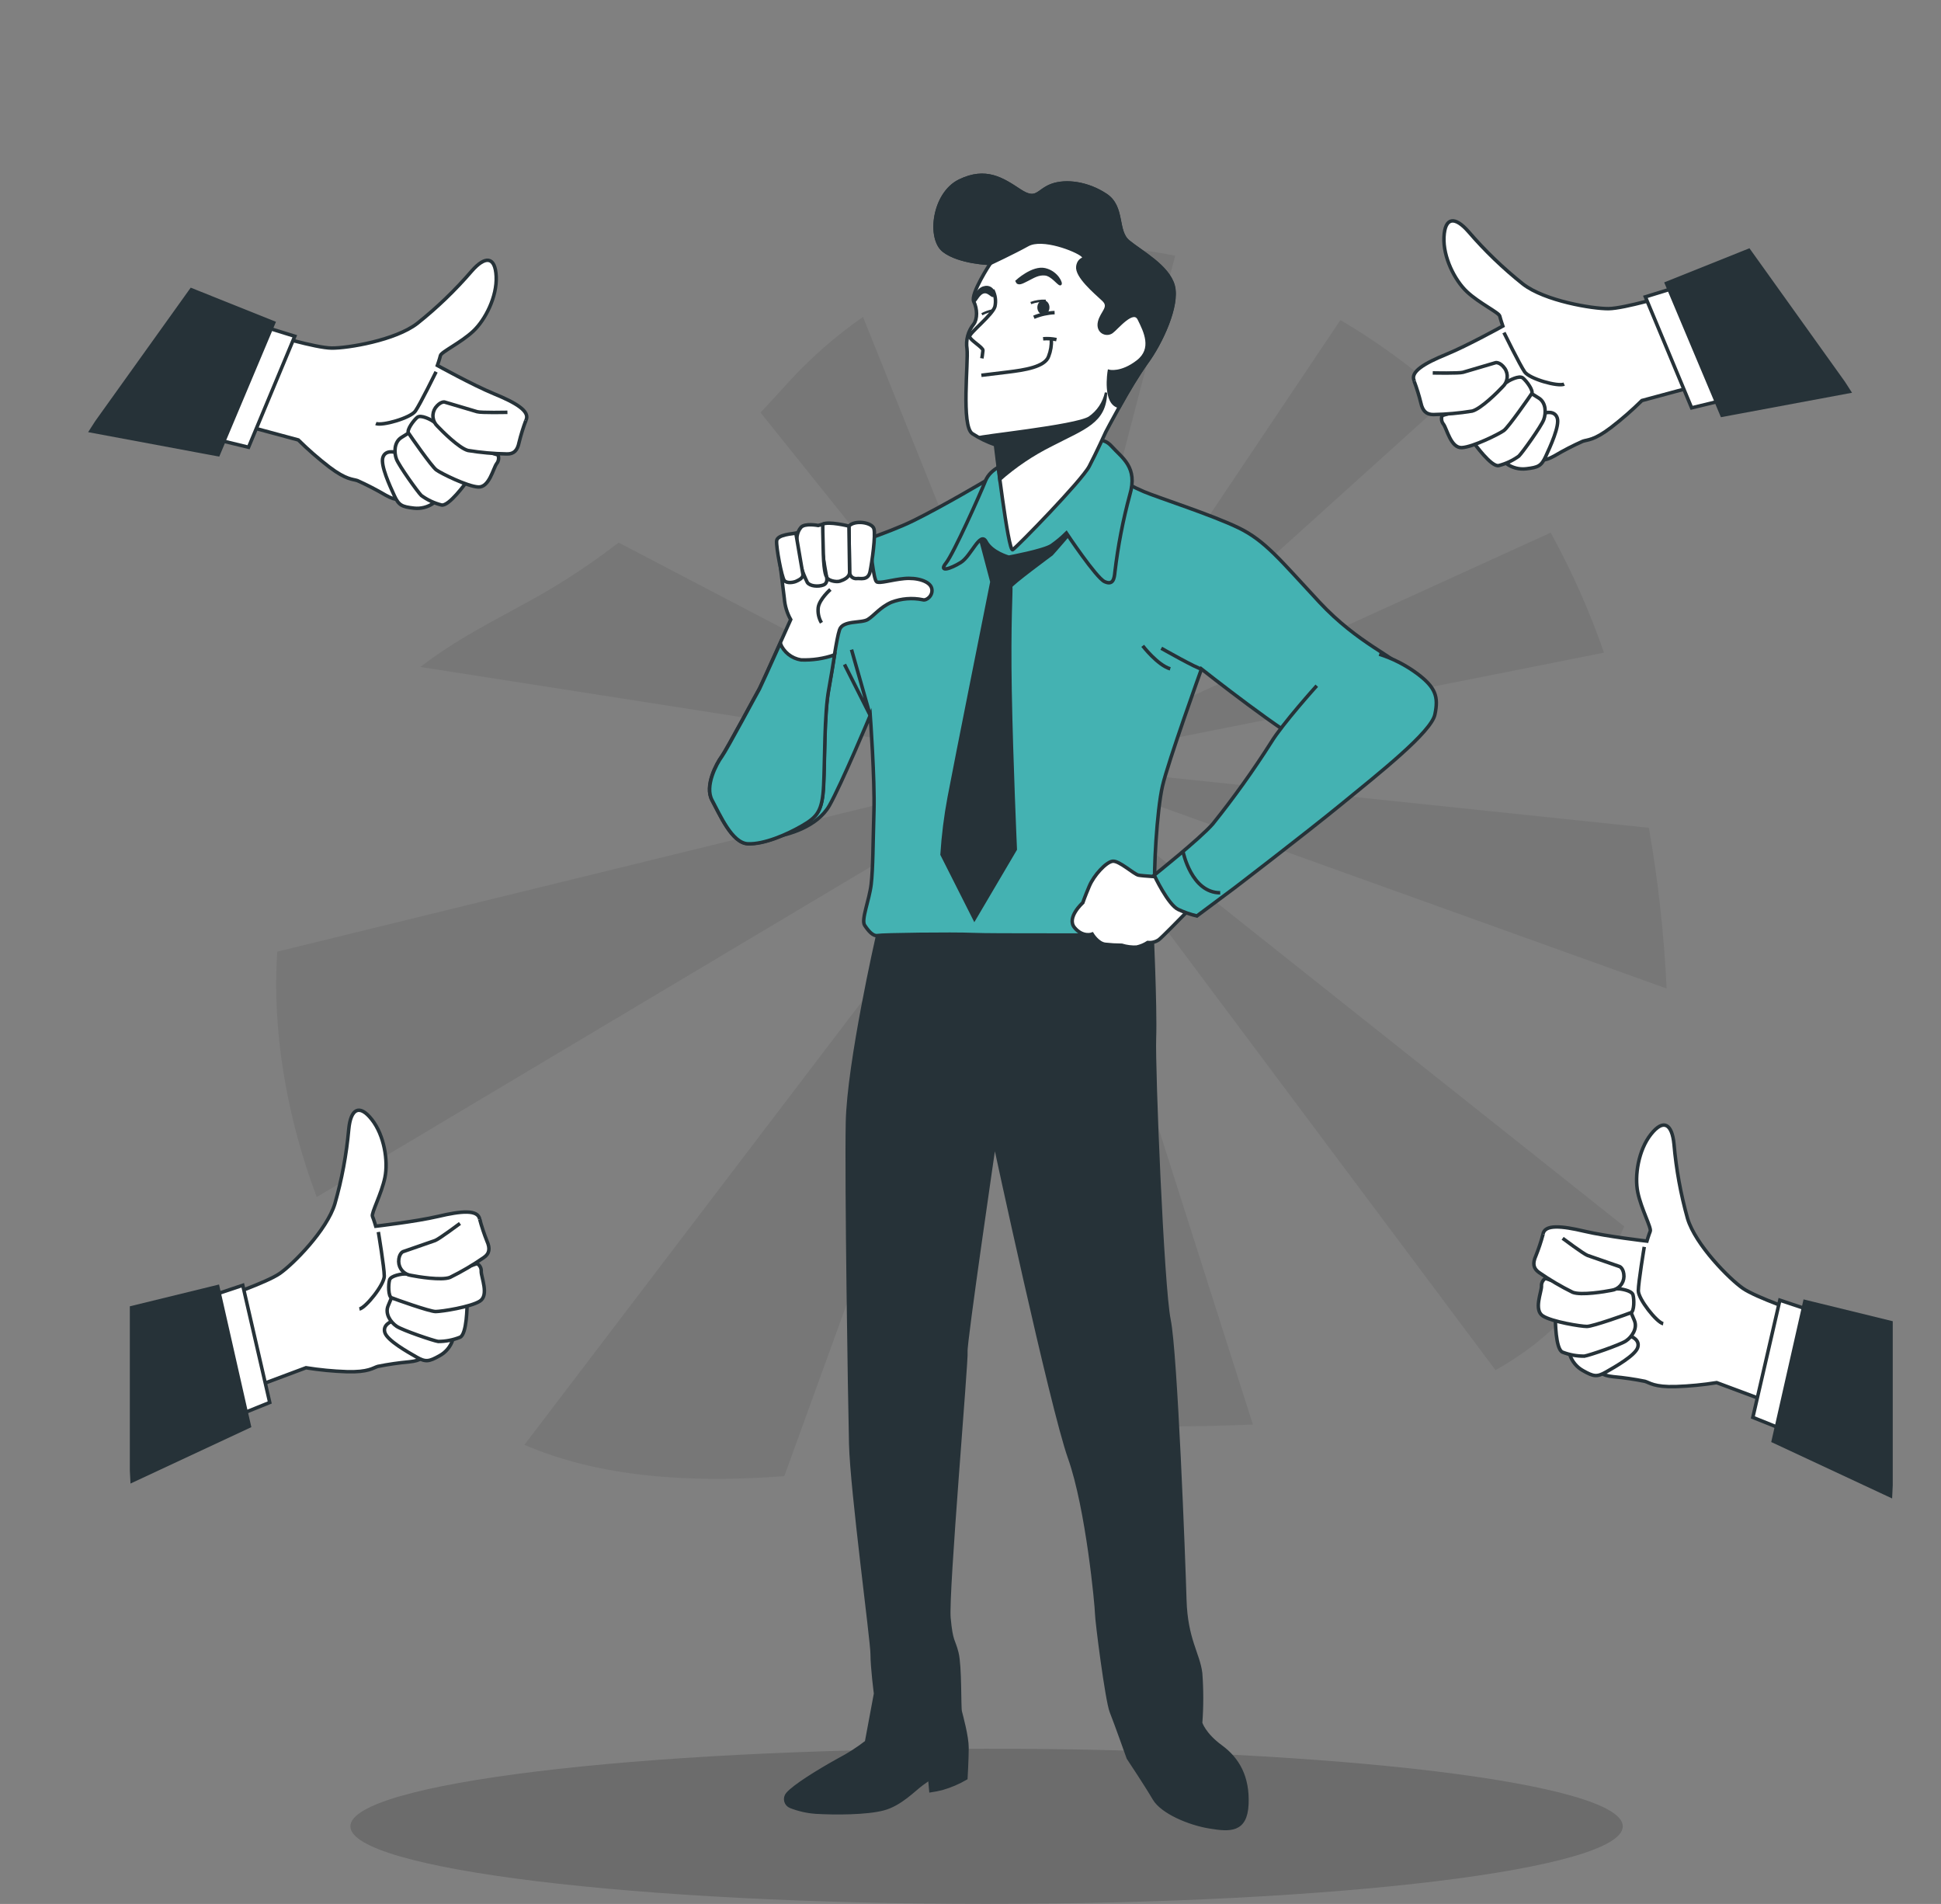 <svg width="416" height="408" viewBox="0 0 416 408" fill="none" xmlns="http://www.w3.org/2000/svg">
<rect x="0" y="0" width="416" height="408" fill="#808080" stroke="none"/>
<path opacity="0.16" d="M211.448 408C286.752 408 347.798 400.554 347.798 391.369C347.798 382.183 286.752 374.737 211.448 374.737C136.145 374.737 75.099 382.183 75.099 391.369C75.099 400.554 136.145 408 211.448 408Z" fill="black"/>
<path opacity="0.07" d="M308.996 84.377C302.293 78.424 295.021 73.134 287.283 68.583L223.445 163.767L310.191 85.468C309.801 85.1 309.405 84.751 308.996 84.377ZM251.866 54.806C241.912 52.75 231.681 52.361 221.597 53.658L223.445 163.76L251.866 54.806ZM184.958 67.91C178.861 72.159 173.281 77.095 168.33 82.619C166.599 84.544 164.819 86.473 162.99 88.406L223.452 163.773L184.958 67.91ZM132.587 116.276C128.441 119.464 124.136 122.442 119.688 125.198C110.114 131.074 99.785 135.434 90.097 142.928L223.445 163.773L132.587 116.276ZM59.425 203.928C58.254 221.106 61.535 239.698 67.886 256.514L223.445 163.773L59.425 203.928ZM223.445 163.773L112.391 309.614C128.545 316.594 147.968 317.863 168.094 316.328L223.445 163.773ZM223.445 163.773L228.728 306.727C240.144 305.515 254.085 305.889 268.526 305.274L223.445 163.773ZM348.116 262.828L223.445 163.773L320.513 293.611C331.814 287.335 341.528 277.696 348.116 262.828ZM353.392 177.397L223.445 163.773L357.191 211.828C356.657 200.283 355.388 188.783 353.392 177.397ZM332.345 114.144L223.445 163.773L343.773 139.863C340.697 130.987 336.875 122.384 332.345 114.144Z" fill="black"/>
<path d="M385.976 281.304C385.976 281.304 376.385 278.06 373.532 276.077C370.678 274.095 363.38 266.77 361.682 261.126C360.218 255.916 359.245 250.58 358.776 245.188C358.349 240.814 356.518 239.685 353.833 243.072C351.149 246.459 350.278 251.961 351.016 255.517C351.753 259.073 353.976 263.135 353.682 263.846C353.389 264.557 352.971 265.962 352.971 265.962C352.971 265.962 344.367 264.975 339.575 263.846C334.784 262.717 330.971 262.29 330.686 264.548C330.402 266.806 331.389 270.335 331.673 272.735C331.957 275.135 335.62 285.713 337.46 288.104C338.764 289.965 340.276 291.671 341.967 293.189C343.095 294.033 343.095 294.735 345.78 295.02C348.054 295.224 350.315 295.553 352.553 296.007C353.54 296.291 354.527 297.278 359.185 297.136C362.112 297.035 365.03 296.753 367.923 296.291L381.887 301.5L385.976 281.304Z" fill="white" stroke="#263238" stroke-width="0.75" stroke-miterlimit="10"/>
<path d="M381.461 278.62L375.674 303.731L385.132 307.536L389.923 281.446L381.461 278.62Z" fill="white" stroke="#263238" stroke-width="0.75" stroke-miterlimit="10"/>
<path d="M405.283 283.42L386.821 278.904L380.047 308.807L405.177 320.532L405.283 318.265V283.42Z" fill="#263238" stroke="#263238" stroke-width="0.75" stroke-miterlimit="10"/>
<path d="M352.402 267.197C352.402 267.197 351.131 274.833 351.131 276.611C351.131 278.388 355.078 283.384 356.465 283.66" stroke="#263238" stroke-width="0.75" stroke-miterlimit="10"/>
<path d="M349.576 286.389C349.576 286.389 351.558 287.091 350.989 288.789C350.42 290.487 346.189 292.878 344.216 294.007C342.242 295.136 341.549 294.993 339.282 293.722C337.95 292.986 336.942 291.778 336.455 290.335C337.877 290.3 339.294 290.16 340.695 289.918L349.576 286.389Z" fill="white" stroke="#263238" stroke-width="0.75" stroke-miterlimit="10"/>
<path d="M333.353 282.709C333.353 282.709 333.353 289.198 334.909 289.766C336.394 290.34 337.975 290.626 339.567 290.611C340.553 290.469 347.184 288.211 348.456 287.366C349.727 286.522 350.998 284.7 350.296 282.993L349.585 281.304C347.441 281.671 345.27 281.859 343.095 281.864C339.54 281.864 333.646 280.735 333.22 281.162C332.793 281.589 333.353 282.709 333.353 282.709Z" fill="white" stroke="#263238" stroke-width="0.75" stroke-miterlimit="10"/>
<path d="M331.22 273.944C330.938 274.124 330.711 274.377 330.562 274.676C330.413 274.975 330.349 275.309 330.375 275.642C330.375 276.913 328.686 280.717 330.66 281.989C332.633 283.26 338.838 284.246 340.109 284.246C341.38 284.246 348.856 281.58 349.558 281.286C350.26 280.993 350.269 278.46 349.985 277.473C349.7 276.486 347.167 276.202 347.167 276.202C347.167 276.202 336.322 275.944 331.22 273.944Z" fill="white" stroke="#263238" stroke-width="0.75" stroke-miterlimit="10"/>
<path d="M334.909 265.357C334.909 265.357 339.424 268.744 340.242 269.028L347.158 271.428C347.158 271.428 348.047 271.846 348.047 273.544C348.031 274.275 347.753 274.976 347.264 275.52C346.774 276.063 346.106 276.412 345.38 276.504C343.975 276.788 338.891 277.633 337.06 276.931C334.563 275.696 332.16 274.282 329.869 272.699C328.597 271.811 328.455 270.717 329.157 269.144C329.768 267.623 330.287 266.068 330.713 264.486" fill="white"/>
<path d="M334.909 265.357C334.909 265.357 339.424 268.744 340.242 269.028L347.158 271.428C347.158 271.428 348.047 271.846 348.047 273.544C348.031 274.275 347.753 274.976 347.264 275.52C346.774 276.063 346.106 276.412 345.38 276.504C343.975 276.788 338.891 277.633 337.06 276.931C334.563 275.696 332.16 274.282 329.869 272.699C328.597 271.811 328.455 270.717 329.157 269.144C329.768 267.623 330.287 266.068 330.713 264.486" stroke="#263238" stroke-width="0.75" stroke-miterlimit="10"/>
<path d="M357.887 63.166C357.887 63.166 348.189 66.109 344.749 66.144C341.309 66.18 331.069 64.482 326.411 60.873C322.172 57.503 318.262 53.742 314.73 49.637C311.841 46.322 309.69 46.473 309.477 50.784C309.264 55.095 311.779 60.064 314.41 62.526C317.042 64.989 321.246 66.971 321.433 67.735C321.619 68.5 322.091 69.869 322.091 69.869C322.091 69.869 314.517 74.073 309.957 75.94C305.397 77.807 302.055 79.691 303.139 81.691C304.224 83.691 307.077 85.984 308.704 87.771C310.33 89.558 319.468 96.02 322.357 96.909C324.501 97.658 326.723 98.162 328.98 98.411C330.393 98.411 330.757 99.016 333.149 97.691C335.113 96.528 337.143 95.481 339.229 94.554C340.198 94.207 341.575 94.438 345.273 91.611C347.598 89.825 349.81 87.895 351.896 85.833L366.296 81.949L357.887 63.166Z" fill="white" stroke="#263238" stroke-width="0.75" stroke-miterlimit="10"/>
<path d="M352.642 63.611L362.554 87.398L372.456 84.998L361.167 60.98L352.642 63.611Z" fill="white" stroke="#263238" stroke-width="0.75" stroke-miterlimit="10"/>
<path d="M374.812 53.655L357.167 60.722L369.06 88.98L396.314 83.896L395.088 81.993L374.812 53.655Z" fill="#263238" stroke="#263238" stroke-width="0.75" stroke-miterlimit="10"/>
<path d="M322.331 71.273C322.331 71.273 325.735 78.207 326.775 79.7C327.815 81.193 333.886 82.909 335.238 82.313" stroke="#263238" stroke-width="0.75" stroke-miterlimit="10"/>
<path d="M331.22 88.473C331.22 88.473 333.237 87.896 333.762 89.602C334.286 91.309 332.242 95.718 331.291 97.789C330.34 99.86 329.691 100.154 327.113 100.456C325.602 100.635 324.078 100.238 322.846 99.345C323.982 98.49 325.052 97.552 326.046 96.536L331.22 88.473Z" fill="white" stroke="#263238" stroke-width="0.75" stroke-miterlimit="10"/>
<path d="M315.904 94.927C315.904 94.927 319.673 100.207 321.237 99.763C322.779 99.363 324.232 98.679 325.522 97.745C326.242 97.051 330.322 91.362 330.855 89.931C331.389 88.5 331.362 86.278 329.806 85.309L328.251 84.34C326.721 85.888 325.064 87.306 323.3 88.58C320.428 90.625 314.953 93.158 314.855 93.745C314.757 94.331 315.904 94.927 315.904 94.927Z" fill="white" stroke="#263238" stroke-width="0.75" stroke-miterlimit="10"/>
<path d="M309.086 89.051C308.963 89.362 308.926 89.701 308.979 90.031C309.032 90.361 309.174 90.67 309.388 90.927C310.126 91.958 310.962 96.038 313.308 95.922C315.655 95.807 321.308 92.998 322.313 92.26C323.317 91.522 327.86 84.989 328.277 84.349C328.695 83.709 327.202 81.682 326.402 81.007C325.602 80.331 323.371 81.62 323.371 81.62C323.371 81.62 314.33 87.7 309.086 89.051Z" fill="white" stroke="#263238" stroke-width="0.75" stroke-miterlimit="10"/>
<path d="M307.068 79.913C307.068 79.913 312.704 80.038 313.557 79.78C314.41 79.522 320.579 77.709 320.579 77.709C320.579 77.709 321.513 77.558 322.5 78.936C322.916 79.54 323.098 80.275 323.013 81.005C322.928 81.734 322.581 82.407 322.037 82.9C321.06 83.958 317.424 87.594 315.522 88.091C312.77 88.54 309.989 88.789 307.201 88.838C305.681 88.838 304.908 88.047 304.535 86.376C304.144 84.787 303.66 83.223 303.086 81.691" fill="white"/>
<path d="M307.068 79.913C307.068 79.913 312.704 80.038 313.557 79.78C314.41 79.522 320.579 77.709 320.579 77.709C320.579 77.709 321.513 77.558 322.5 78.936C322.916 79.54 323.098 80.275 323.013 81.005C322.928 81.734 322.581 82.407 322.037 82.9C321.06 83.958 317.424 87.594 315.522 88.091C312.77 88.54 309.989 88.789 307.201 88.838C305.681 88.838 304.908 88.047 304.535 86.376C304.144 84.787 303.66 83.223 303.086 81.691" stroke="#263238" stroke-width="0.75" stroke-miterlimit="10"/>
<path d="M47.516 278.113C47.516 278.113 57.107 274.868 59.961 272.895C62.814 270.922 70.085 263.579 71.774 257.944C73.265 252.736 74.259 247.4 74.743 242.005C75.161 237.632 77.001 236.503 79.677 239.89C82.352 243.277 83.232 248.779 82.495 252.335C81.757 255.89 79.535 259.952 79.828 260.655C80.121 261.357 80.53 262.77 80.53 262.77C80.53 262.77 89.135 261.784 93.935 260.655C98.735 259.526 102.539 259.099 102.824 261.357C103.108 263.615 102.113 267.144 101.837 269.544C101.562 271.944 97.882 282.522 96.05 284.922C94.745 286.781 93.229 288.484 91.535 289.998C90.406 290.886 90.406 291.553 87.73 291.829C85.457 292.037 83.195 292.366 80.957 292.815C79.97 293.1 78.983 294.087 74.326 293.944C71.395 293.844 68.474 293.562 65.579 293.1L51.614 298.318L47.516 278.113Z" fill="white" stroke="#263238" stroke-width="0.75" stroke-miterlimit="10"/>
<path d="M52.032 275.428L57.81 300.54L48.361 304.353L43.56 278.255L52.032 275.428Z" fill="white" stroke="#263238" stroke-width="0.75" stroke-miterlimit="10"/>
<path d="M28.2 280.228L46.663 275.713L53.436 305.616L28.316 317.34L28.2 315.074V280.228Z" fill="#263238" stroke="#263238" stroke-width="0.75" stroke-miterlimit="10"/>
<path d="M81.09 264.006C81.09 264.006 82.361 271.624 82.361 273.455C82.361 275.286 78.406 280.228 77.028 280.513" stroke="#263238" stroke-width="0.75" stroke-miterlimit="10"/>
<path d="M83.908 283.189C83.908 283.189 81.935 283.9 82.495 285.589C83.055 287.278 87.295 289.678 89.268 290.806C91.242 291.935 91.935 291.793 94.21 290.522C95.542 289.791 96.548 288.585 97.028 287.144C95.609 287.11 94.195 286.967 92.797 286.717L83.908 283.189Z" fill="white" stroke="#263238" stroke-width="0.75" stroke-miterlimit="10"/>
<path d="M100.104 279.526C100.104 279.526 100.104 286.015 98.557 286.575C97.076 287.167 95.495 287.469 93.899 287.464C92.913 287.322 86.281 285.073 85.01 284.22C83.739 283.366 82.468 281.553 83.179 279.846L83.881 278.157C86.025 278.524 88.195 278.712 90.37 278.717C93.926 278.717 99.819 277.588 100.246 278.015C100.673 278.442 100.104 279.526 100.104 279.526Z" fill="white" stroke="#263238" stroke-width="0.75" stroke-miterlimit="10"/>
<path d="M102.246 270.779C102.54 270.947 102.779 271.195 102.936 271.494C103.094 271.794 103.163 272.131 103.135 272.468C103.135 273.739 104.833 277.544 102.859 278.815C100.886 280.086 94.628 281.055 93.357 281.055C92.086 281.055 84.61 278.388 83.908 278.095C83.206 277.802 83.206 275.268 83.49 274.282C83.775 273.295 86.308 273.019 86.308 273.019C86.308 273.019 97.171 272.753 102.246 270.779Z" fill="white" stroke="#263238" stroke-width="0.75" stroke-miterlimit="10"/>
<path d="M98.584 262.175C98.584 262.175 94.068 265.553 93.25 265.837C92.433 266.122 86.335 268.237 86.335 268.237C86.335 268.237 85.446 268.664 85.446 270.353C85.46 271.084 85.737 271.787 86.227 272.33C86.716 272.874 87.386 273.223 88.112 273.313C89.526 273.597 94.602 274.442 96.442 273.739C98.948 272.505 101.361 271.088 103.659 269.499C104.931 268.655 105.073 267.526 104.362 265.944C103.756 264.423 103.239 262.867 102.815 261.286" fill="white"/>
<path d="M98.584 262.175C98.584 262.175 94.068 265.553 93.25 265.837C92.433 266.122 86.335 268.237 86.335 268.237C86.335 268.237 85.446 268.664 85.446 270.353C85.46 271.084 85.737 271.787 86.227 272.33C86.716 272.874 87.386 273.223 88.112 273.313C89.526 273.597 94.602 274.442 96.442 273.739C98.948 272.505 101.361 271.088 103.659 269.499C104.931 268.655 105.073 267.526 104.362 265.944C103.756 264.423 103.239 262.867 102.815 261.286" stroke="#263238" stroke-width="0.75" stroke-miterlimit="10"/>
<path d="M57.943 71.611C57.943 71.611 67.632 74.553 71.081 74.589C74.53 74.624 84.752 72.927 89.419 69.317C93.657 65.948 97.568 62.186 101.099 58.082C103.988 54.766 106.14 54.917 106.344 59.228C106.548 63.54 104.042 68.509 101.419 70.971C98.797 73.433 94.575 75.415 94.397 76.18C94.219 76.944 93.739 78.313 93.739 78.313C93.739 78.313 101.313 82.509 105.873 84.385C110.433 86.26 113.775 88.127 112.691 90.127C111.606 92.127 108.753 94.42 107.126 96.207C105.5 97.994 96.362 104.465 93.473 105.354C91.329 106.103 89.107 106.606 86.85 106.856C85.437 106.856 85.073 107.461 82.681 106.127C80.712 104.973 78.683 103.926 76.601 102.989C75.632 102.652 74.254 102.874 70.548 100.056C68.227 98.268 66.018 96.338 63.934 94.278L49.534 90.394L57.943 71.611Z" fill="white" stroke="#263238" stroke-width="0.75" stroke-miterlimit="10"/>
<path d="M63.179 72.055L53.267 95.843L43.365 93.442L54.654 69.424L63.179 72.055Z" fill="white" stroke="#263238" stroke-width="0.75" stroke-miterlimit="10"/>
<path d="M41.009 62.1L58.654 69.166L46.761 97.425L19.507 92.34L20.733 90.429L41.009 62.1Z" fill="#263238" stroke="#263238" stroke-width="0.75" stroke-miterlimit="10"/>
<path d="M93.464 79.673C93.464 79.673 90.059 86.607 89.019 88.091C87.979 89.576 81.908 91.3 80.557 90.758" stroke="#263238" stroke-width="0.75" stroke-miterlimit="10"/>
<path d="M84.592 96.918C84.592 96.918 82.575 96.34 82.05 98.047C81.526 99.754 83.57 104.163 84.521 106.225C85.472 108.287 86.121 108.589 88.699 108.892C90.21 109.066 91.732 108.669 92.966 107.781C91.83 106.926 90.76 105.987 89.766 104.972L84.592 96.918Z" fill="white" stroke="#263238" stroke-width="0.75" stroke-miterlimit="10"/>
<path d="M99.917 103.372C99.917 103.372 96.139 108.652 94.584 108.207C93.039 107.811 91.585 107.123 90.299 106.181C89.579 105.496 85.499 99.798 84.966 98.376C84.432 96.954 84.468 94.714 86.024 93.754L87.579 92.785C89.106 94.334 90.762 95.749 92.53 97.016C95.402 99.069 100.877 101.603 100.975 102.189C101.073 102.776 99.917 103.372 99.917 103.372Z" fill="white" stroke="#263238" stroke-width="0.75" stroke-miterlimit="10"/>
<path d="M106.726 97.487C106.852 97.797 106.892 98.135 106.84 98.466C106.788 98.796 106.648 99.106 106.433 99.363C105.695 100.394 104.851 104.474 102.513 104.358C100.175 104.243 94.513 101.434 93.508 100.696C92.504 99.958 87.953 93.425 87.544 92.785C87.135 92.145 88.61 90.118 89.419 89.442C90.228 88.767 92.45 90.047 92.45 90.047C92.45 90.047 101.446 96.162 106.726 97.487Z" fill="white" stroke="#263238" stroke-width="0.75" stroke-miterlimit="10"/>
<path d="M108.753 88.358C108.753 88.358 103.108 88.482 102.255 88.225C101.402 87.967 95.242 86.144 95.242 86.144C95.242 86.144 94.353 86.002 93.322 87.38C92.906 87.984 92.723 88.719 92.807 89.447C92.89 90.176 93.234 90.85 93.775 91.345C94.761 92.394 98.397 96.038 100.299 96.536C103.051 96.986 105.832 97.232 108.62 97.274C110.14 97.327 110.913 96.491 111.242 94.82C111.633 93.229 112.117 91.662 112.691 90.127" fill="white"/>
<path d="M108.753 88.358C108.753 88.358 103.108 88.482 102.255 88.225C101.402 87.967 95.242 86.144 95.242 86.144C95.242 86.144 94.353 86.002 93.322 87.38C92.906 87.984 92.723 88.719 92.807 89.447C92.89 90.176 93.234 90.85 93.775 91.345C94.761 92.394 98.397 96.038 100.299 96.536C103.051 96.986 105.832 97.232 108.62 97.274C110.14 97.327 110.913 96.491 111.242 94.82C111.633 93.229 112.117 91.662 112.691 90.127" stroke="#263238" stroke-width="0.75" stroke-miterlimit="10"/>
<path d="M188.106 200.476C188.106 200.476 181.883 227.73 181.634 240.548C181.386 253.366 182.097 299.562 182.337 309.474C182.577 319.385 186.932 351.554 186.932 354.452C186.932 357.35 187.661 362.915 187.661 362.915L185.723 373.315C183.827 374.78 181.804 376.074 179.679 377.182C175.323 379.599 170.247 382.746 168.799 384.435C168.622 384.638 168.497 384.881 168.434 385.143C168.371 385.405 168.371 385.678 168.436 385.939C168.5 386.2 168.627 386.442 168.804 386.645C168.982 386.847 169.206 387.004 169.456 387.102C171.18 387.777 172.996 388.188 174.843 388.32C178.95 388.56 185.723 388.56 189.35 387.591C192.977 386.622 195.884 383.484 197.572 382.257L199.27 381.048L199.51 383.715C200.324 383.595 201.132 383.432 201.928 383.226C203.703 382.715 205.408 381.986 207.004 381.057C207.004 381.057 207.244 376.942 207.244 374.524C207.244 372.106 206.035 367.75 205.795 366.79C205.555 365.83 205.795 357.11 205.075 354.212C204.355 351.314 203.866 352.034 203.377 346.719C202.888 341.403 207.244 291.091 207.004 289.642C206.764 288.193 213.155 244.61 213.155 244.61C213.155 244.61 225.378 301.5 229.244 312.389C233.111 323.278 235.049 344.31 235.049 345.768C235.049 347.225 237.227 364.381 238.196 366.808C239.164 369.235 241.822 376.719 241.822 376.719C241.822 376.719 245.689 382.524 247.378 385.422C249.067 388.32 254.88 390.755 259.227 391.466C263.574 392.177 266.969 392.435 267.227 386.631C267.485 380.826 265.298 376.959 261.663 374.302C258.027 371.644 257.316 369.226 257.316 369.226C257.579 365.675 257.579 362.11 257.316 358.559C256.827 354.443 254.169 351.297 253.929 342.834C253.689 334.372 251.991 289.873 250.542 282.86C249.094 275.846 247.182 228.93 247.422 222.414C247.662 215.898 246.809 197.693 246.809 197.693L187.928 197.027L188.106 200.476Z" fill="#263238" stroke="#263238" stroke-width="0.75" stroke-miterlimit="10"/>
<path d="M211.217 103.043C211.217 103.043 202.23 108.376 195.866 111.523C189.501 114.67 181.732 116.501 180.941 118.287C180.15 120.074 166.416 149.337 163.83 153.31C161.243 157.284 155.074 165.053 156.265 169.426C157.456 173.8 162.434 179.773 165.616 179.382C168.799 178.991 175.172 177.186 177.759 172.617C180.346 168.048 186.515 153.31 186.515 153.31C186.515 153.31 187.51 167.044 187.306 173.809C187.101 180.573 187.11 186.147 186.71 189.524C186.31 192.902 184.523 197.089 185.314 198.28C186.106 199.471 187.092 200.671 188.106 200.476C189.119 200.28 204.026 200.076 208.551 200.271C213.075 200.467 233.822 200.271 238.204 200.476C242.587 200.68 246.365 198.485 246.756 197.685C247.147 196.885 247.956 195.693 247.556 191.32C247.156 186.947 247.956 173.613 249.147 168.44C250.338 163.266 257.503 143.363 257.503 143.363C257.503 143.363 276.41 158.288 280.392 159.479C284.374 160.67 295.112 158.884 298.695 154.51C302.277 150.137 303.468 146.741 301.281 143.763C299.095 140.786 291.13 137.994 282.774 129.034C274.419 120.074 271.218 115.905 265.467 113.114C259.716 110.323 247.956 106.554 245.165 105.354C242.373 104.154 241.609 103.576 239.831 102.767C238.053 101.958 233.858 100.385 226.098 100.18C221.001 100.181 215.951 101.153 211.217 103.043Z" fill="#44B2B2" stroke="#263238" stroke-width="0.75" stroke-miterlimit="10"/>
<path d="M182.497 139.212C182.772 140.172 186.506 153.31 186.506 153.31L180.994 142.386" stroke="#263238" stroke-width="0.75" stroke-miterlimit="10"/>
<path d="M257.538 143.363C256.711 143.363 248.889 138.919 248.889 138.919" stroke="#263238" stroke-width="0.75" stroke-miterlimit="10"/>
<path d="M244.907 138.394C244.907 138.394 248.062 142.51 250.809 143.328" stroke="#263238" stroke-width="0.75" stroke-miterlimit="10"/>
<path d="M210.097 115.247L212.595 124.679C212.595 124.679 204.684 164.226 203.439 170.902C202.681 174.935 202.171 179.011 201.91 183.107L208.844 196.84L217.591 181.995C217.591 181.995 216.755 163.266 216.48 148.288C216.204 133.31 216.755 126.065 216.613 125.674C216.471 125.283 225.36 118.732 225.36 118.732C225.36 118.732 230.489 113.043 230.764 112.074C231.04 111.105 227.164 112.35 226.32 113.185C225.374 113.985 224.255 114.552 223.051 114.841C221.847 115.129 220.591 115.132 219.386 114.847C215.777 114.154 211.057 110.136 210.364 112.074C209.949 113.079 209.856 114.187 210.097 115.247Z" fill="#263238" stroke="#263238" stroke-width="0.75" stroke-miterlimit="10"/>
<path d="M216.062 99.158C215.644 99.434 212.319 100.269 211.208 103.043C210.097 105.816 204.408 118.581 202.746 120.661C201.084 122.741 203.715 121.905 205.937 120.519C208.159 119.132 210.097 113.727 211.342 116.074C212.586 118.421 216.204 119.399 216.204 119.399C216.204 119.399 223.689 118.012 225.36 116.901C226.499 116.106 227.566 115.214 228.551 114.234C228.551 114.234 234.933 123.808 236.729 124.634C238.524 125.461 238.818 124.083 238.951 122.554C239.609 116.981 240.675 111.464 242.142 106.047C243.92 100.083 240.48 98.136 238.258 95.647C236.036 93.158 233.538 94.811 231.049 95.087C228.56 95.362 216.062 99.158 216.062 99.158Z" fill="#44B2B2" stroke="#263238" stroke-width="0.75" stroke-miterlimit="10"/>
<path d="M212.257 56.437C212.257 56.437 207.919 63.024 208.702 64.624C209.484 66.224 209.502 68.322 208.702 69.442C208.097 70.178 207.656 71.034 207.406 71.954C207.156 72.873 207.104 73.835 207.253 74.775C207.573 77.504 205.973 91.309 208.382 92.918C209.931 93.926 211.6 94.735 213.351 95.327C213.351 95.327 216.08 118.439 217.048 117.799C218.017 117.159 231.84 102.998 233.44 99.94C235.04 96.882 236.996 92.562 236.996 92.562C236.996 92.562 242.453 82.127 245.662 77.789C248.871 73.451 252.569 65.433 251.449 61.255C250.329 57.077 244.542 54.028 241.813 51.779C239.084 49.531 240.853 44.401 236.996 41.833C233.138 39.264 228.489 38.624 225.44 39.744C222.391 40.864 222.231 43.299 218.533 40.864C214.835 38.428 211.315 36.055 205.697 38.784C200.079 41.513 198.95 51.139 202.319 53.708C205.688 56.277 212.257 56.437 212.257 56.437Z" fill="white" stroke="#263238" stroke-width="0.75" stroke-miterlimit="10"/>
<path d="M241.796 51.779C239.067 49.539 240.836 44.401 236.978 41.833C233.12 39.264 228.471 38.624 225.422 39.744C222.373 40.864 222.213 43.299 218.515 40.864C214.817 38.428 211.297 36.055 205.679 38.784C200.061 41.513 198.933 51.139 202.301 53.708C205.67 56.277 212.257 56.437 212.257 56.437C212.257 56.437 217.075 54.188 220.257 52.428C223.44 50.668 230.693 53.548 231.973 54.677C233.253 55.806 231.333 54.997 231.013 57.077C230.693 59.157 234.702 62.544 236.471 64.189C238.24 65.833 236.151 66.918 235.671 69.006C235.191 71.095 237.111 71.895 238.24 71.095C239.369 70.295 242.889 65.762 244.178 68.366C245.467 70.971 247.387 74.784 243.858 77.513C240.329 80.242 237.751 79.602 237.751 79.602C237.751 79.602 236.604 86.553 239.938 87.096C241.668 83.911 243.564 80.82 245.618 77.833C248.836 73.504 252.525 65.477 251.405 61.3C250.285 57.122 244.525 54.028 241.796 51.779Z" fill="#263238" stroke="#263238" stroke-width="0.75" stroke-miterlimit="10"/>
<path d="M220.924 64.944C221.949 64.562 223.042 64.398 224.133 64.464" stroke="#263238" stroke-width="0.5" stroke-miterlimit="10"/>
<path d="M212.711 66.526C211.918 66.694 211.153 66.969 210.435 67.344" stroke="#263238" stroke-width="0.5" stroke-miterlimit="10"/>
<path d="M212.764 62.144C213.335 63.237 213.502 64.496 213.235 65.7C212.711 67.478 207.742 71.362 207.804 72.118C207.866 72.873 210.719 74.455 210.666 75.095C210.613 75.735 210.435 76.793 210.435 76.793" stroke="#263238" stroke-width="0.75" stroke-miterlimit="10"/>
<path d="M223.626 67.166C224.206 67.166 224.675 66.589 224.675 65.877C224.675 65.166 224.206 64.589 223.626 64.589C223.047 64.589 222.577 65.166 222.577 65.877C222.577 66.589 223.047 67.166 223.626 67.166Z" fill="#263238" stroke="#263238" stroke-width="0.5" stroke-miterlimit="10"/>
<path d="M221.582 67.984C222.993 67.393 224.498 67.056 226.026 66.989" stroke="#263238" stroke-width="0.75" stroke-miterlimit="10"/>
<path d="M217.875 60.251C217.875 60.251 221.315 57.059 223.982 57.7C226.649 58.34 227.662 60.908 227.235 60.917C226.809 60.926 225.458 58.944 224 58.793C222.542 58.642 221.502 59.335 220.24 59.975C218.977 60.615 218.204 61.06 217.875 60.251Z" fill="#263238" stroke="#263238" stroke-width="0.5" stroke-miterlimit="10"/>
<path d="M212.995 62.784C212.955 62.567 212.871 62.361 212.746 62.179C212.622 61.997 212.46 61.843 212.273 61.727C212.085 61.612 211.875 61.537 211.656 61.508C211.438 61.478 211.215 61.495 211.004 61.557C209.431 61.797 208.239 64.66 208.719 64.624C209.199 64.588 209.724 62.784 210.951 62.615C212.177 62.446 212.995 64.366 212.995 62.784Z" fill="#263238" stroke="#263238" stroke-width="0.5" stroke-miterlimit="10"/>
<path d="M210.328 80.42C210.328 80.42 212.844 80.127 216.115 79.718C219.386 79.309 223.991 78.669 224.755 76.331C225.191 75.198 225.388 73.988 225.333 72.775" stroke="#263238" stroke-width="0.75" stroke-miterlimit="10"/>
<path d="M223.564 72.598C224.522 72.519 225.486 72.579 226.426 72.775" stroke="#263238" stroke-width="0.75" stroke-miterlimit="10"/>
<path d="M237.04 84.136C236.58 86.302 235.308 88.211 233.484 89.469C230.569 91.327 209.155 93.451 209.866 93.718C210.577 93.985 213.359 95.318 213.359 95.318L214.195 102.918C217.567 99.933 221.318 97.404 225.351 95.398C232.444 91.718 236.871 90.5 237.04 84.136Z" fill="#263238" stroke="#263238" stroke-width="0.5" stroke-miterlimit="10"/>
<path d="M248.987 187.933C248.987 187.933 245.005 187.738 244.009 187.542C243.013 187.347 239.831 184.351 238.436 184.555C237.04 184.76 234.462 187.542 233.467 189.889C232.471 192.236 232.071 193.444 232.071 193.444C232.071 193.444 228.515 196.627 230.293 198.778C232.071 200.929 234.08 200.174 234.08 200.174C234.08 200.174 235.271 202.165 236.862 202.36C238.043 202.491 239.23 202.559 240.418 202.565C241.448 202.88 242.524 203.016 243.6 202.965C244.45 202.778 245.26 202.441 245.991 201.969C246.835 202.068 247.686 201.852 248.382 201.365C249.111 200.787 252.64 197.178 254.463 195.32L255.538 194.209L248.987 187.933Z" fill="white" stroke="#263238" stroke-width="0.75" stroke-miterlimit="10"/>
<path d="M282.214 146.946C282.214 146.946 274.854 155.106 272.436 159.079C268.583 165.142 264.399 170.988 259.903 176.591C257.12 179.773 247.369 187.542 247.369 187.542C247.369 187.542 250.347 193.907 252.543 194.902C253.82 195.49 255.15 195.954 256.516 196.289L264.516 190.324C264.516 190.324 279.628 178.769 287.628 172.217C295.628 165.666 306.73 156.893 307.53 153.115C308.33 149.337 307.726 147.346 303.752 144.359C301.28 142.529 298.523 141.117 295.592 140.181" fill="#44B2B2"/>
<path d="M282.214 146.946C282.214 146.946 274.854 155.106 272.436 159.079C268.583 165.142 264.399 170.988 259.903 176.591C257.12 179.773 247.369 187.542 247.369 187.542C247.369 187.542 250.347 193.907 252.543 194.902C253.82 195.49 255.15 195.954 256.516 196.289L264.516 190.324C264.516 190.324 279.628 178.769 287.628 172.217C295.628 165.666 306.73 156.893 307.53 153.115C308.33 149.337 307.726 147.346 303.752 144.359C301.28 142.529 298.523 141.117 295.592 140.181" stroke="#263238" stroke-width="0.75" stroke-miterlimit="10"/>
<path d="M253.565 182.564C253.565 182.564 255.343 191.32 261.52 191.32" stroke="#263238" stroke-width="0.75" stroke-miterlimit="10"/>
<path d="M166.861 118.092C166.861 118.092 167.679 125.088 168.096 128.243C168.216 129.833 168.683 131.378 169.465 132.768C169.465 132.768 163.021 147.168 162.745 147.586C162.47 148.004 155.749 160.617 154.647 162.119C153.545 163.622 150.949 168.431 152.594 171.453C154.238 174.475 156.843 180.644 160.274 180.778C163.705 180.911 168.505 178.858 171.83 176.938C175.154 175.017 176.221 173.782 176.497 168.297C176.772 162.813 176.63 152.937 177.599 147.719C178.568 142.501 179.243 137.052 179.928 134.963C180.612 132.874 184.594 133.594 185.963 132.768C187.332 131.941 188.568 130.163 191.039 129.061C193.182 128.246 195.513 128.058 197.759 128.519C198.586 128.794 200.088 127.559 199.679 126.048C199.27 124.536 196.524 123.719 193.777 123.985C191.03 124.252 188.568 125.088 187.883 124.679C187.199 124.27 186.515 116.99 186.515 116.99C186.515 116.99 176.737 117.816 173.341 117.95C169.945 118.083 166.861 118.092 166.861 118.092Z" fill="white" stroke="#263238" stroke-width="0.75" stroke-miterlimit="10"/>
<path d="M181.946 112.741C181.946 112.741 182.088 121.799 182.088 122.616C182.09 122.807 182.131 122.995 182.209 123.17C182.286 123.344 182.399 123.5 182.54 123.628C182.681 123.757 182.847 123.855 183.028 123.916C183.209 123.978 183.4 124.001 183.59 123.985C184.283 123.852 186.061 124.536 186.479 122.483C186.897 120.43 187.706 114.661 187.297 113.292C186.888 111.923 183.181 111.372 181.946 112.741Z" fill="white" stroke="#263238" stroke-width="0.75" stroke-miterlimit="10"/>
<path d="M181.946 112.741C181.946 112.741 177.563 111.647 176.328 112.332C175.092 113.016 177.012 122.759 177.145 123.576C177.279 124.394 179.208 124.812 180.025 124.536C180.843 124.261 182.088 123.719 182.088 122.616C182.088 121.514 181.946 112.741 181.946 112.741Z" fill="white" stroke="#263238" stroke-width="0.75" stroke-miterlimit="10"/>
<path d="M175.368 112.607C175.368 112.607 172.488 112.056 171.661 113.016C170.834 113.976 170.568 115.345 170.834 117.816C171.197 120.248 171.938 122.609 173.03 124.812C173.581 125.639 175.368 125.772 176.461 125.363C177.554 124.954 177.145 123.585 177.145 123.585C177.145 123.585 176.594 123.034 176.461 118.785C176.328 114.536 176.328 112.341 176.328 112.341L175.368 112.607Z" fill="white" stroke="#263238" stroke-width="0.75" stroke-miterlimit="10"/>
<path d="M170.568 114.252C170.016 114.385 166.585 114.527 166.452 115.896C166.319 117.265 167.545 123.719 168.096 124.403C168.647 125.088 170.15 124.812 170.701 124.536C171.252 124.261 172.212 123.852 172.07 123.025C171.928 122.199 170.568 114.252 170.568 114.252Z" fill="white" stroke="#263238" stroke-width="0.75" stroke-miterlimit="10"/>
<path d="M171.661 141.408C170.676 141.251 169.748 140.841 168.969 140.217C168.19 139.594 167.586 138.779 167.216 137.852C165.332 142.048 162.932 147.355 162.772 147.63C162.496 148.039 155.776 160.662 154.674 162.164C153.572 163.666 150.976 168.475 152.62 171.497C154.265 174.52 156.869 180.689 160.301 180.822C163.732 180.955 168.532 178.902 171.856 176.982C175.181 175.062 176.248 173.826 176.523 168.342C176.799 162.857 176.657 152.981 177.625 147.764C178.088 145.204 178.514 142.59 178.87 140.332C176.555 141.138 174.11 141.503 171.661 141.408Z" fill="#44B2B2" stroke="#263238" stroke-width="0.75" stroke-miterlimit="10"/>
<path d="M177.972 126.323C177.972 126.323 175.634 128.377 175.368 130.163C175.229 131.305 175.469 132.461 176.052 133.452" fill="white"/>
<path d="M177.972 126.323C177.972 126.323 175.634 128.377 175.368 130.163C175.229 131.305 175.469 132.461 176.052 133.452" stroke="#263238" stroke-width="0.75" stroke-miterlimit="10"/>
</svg>
